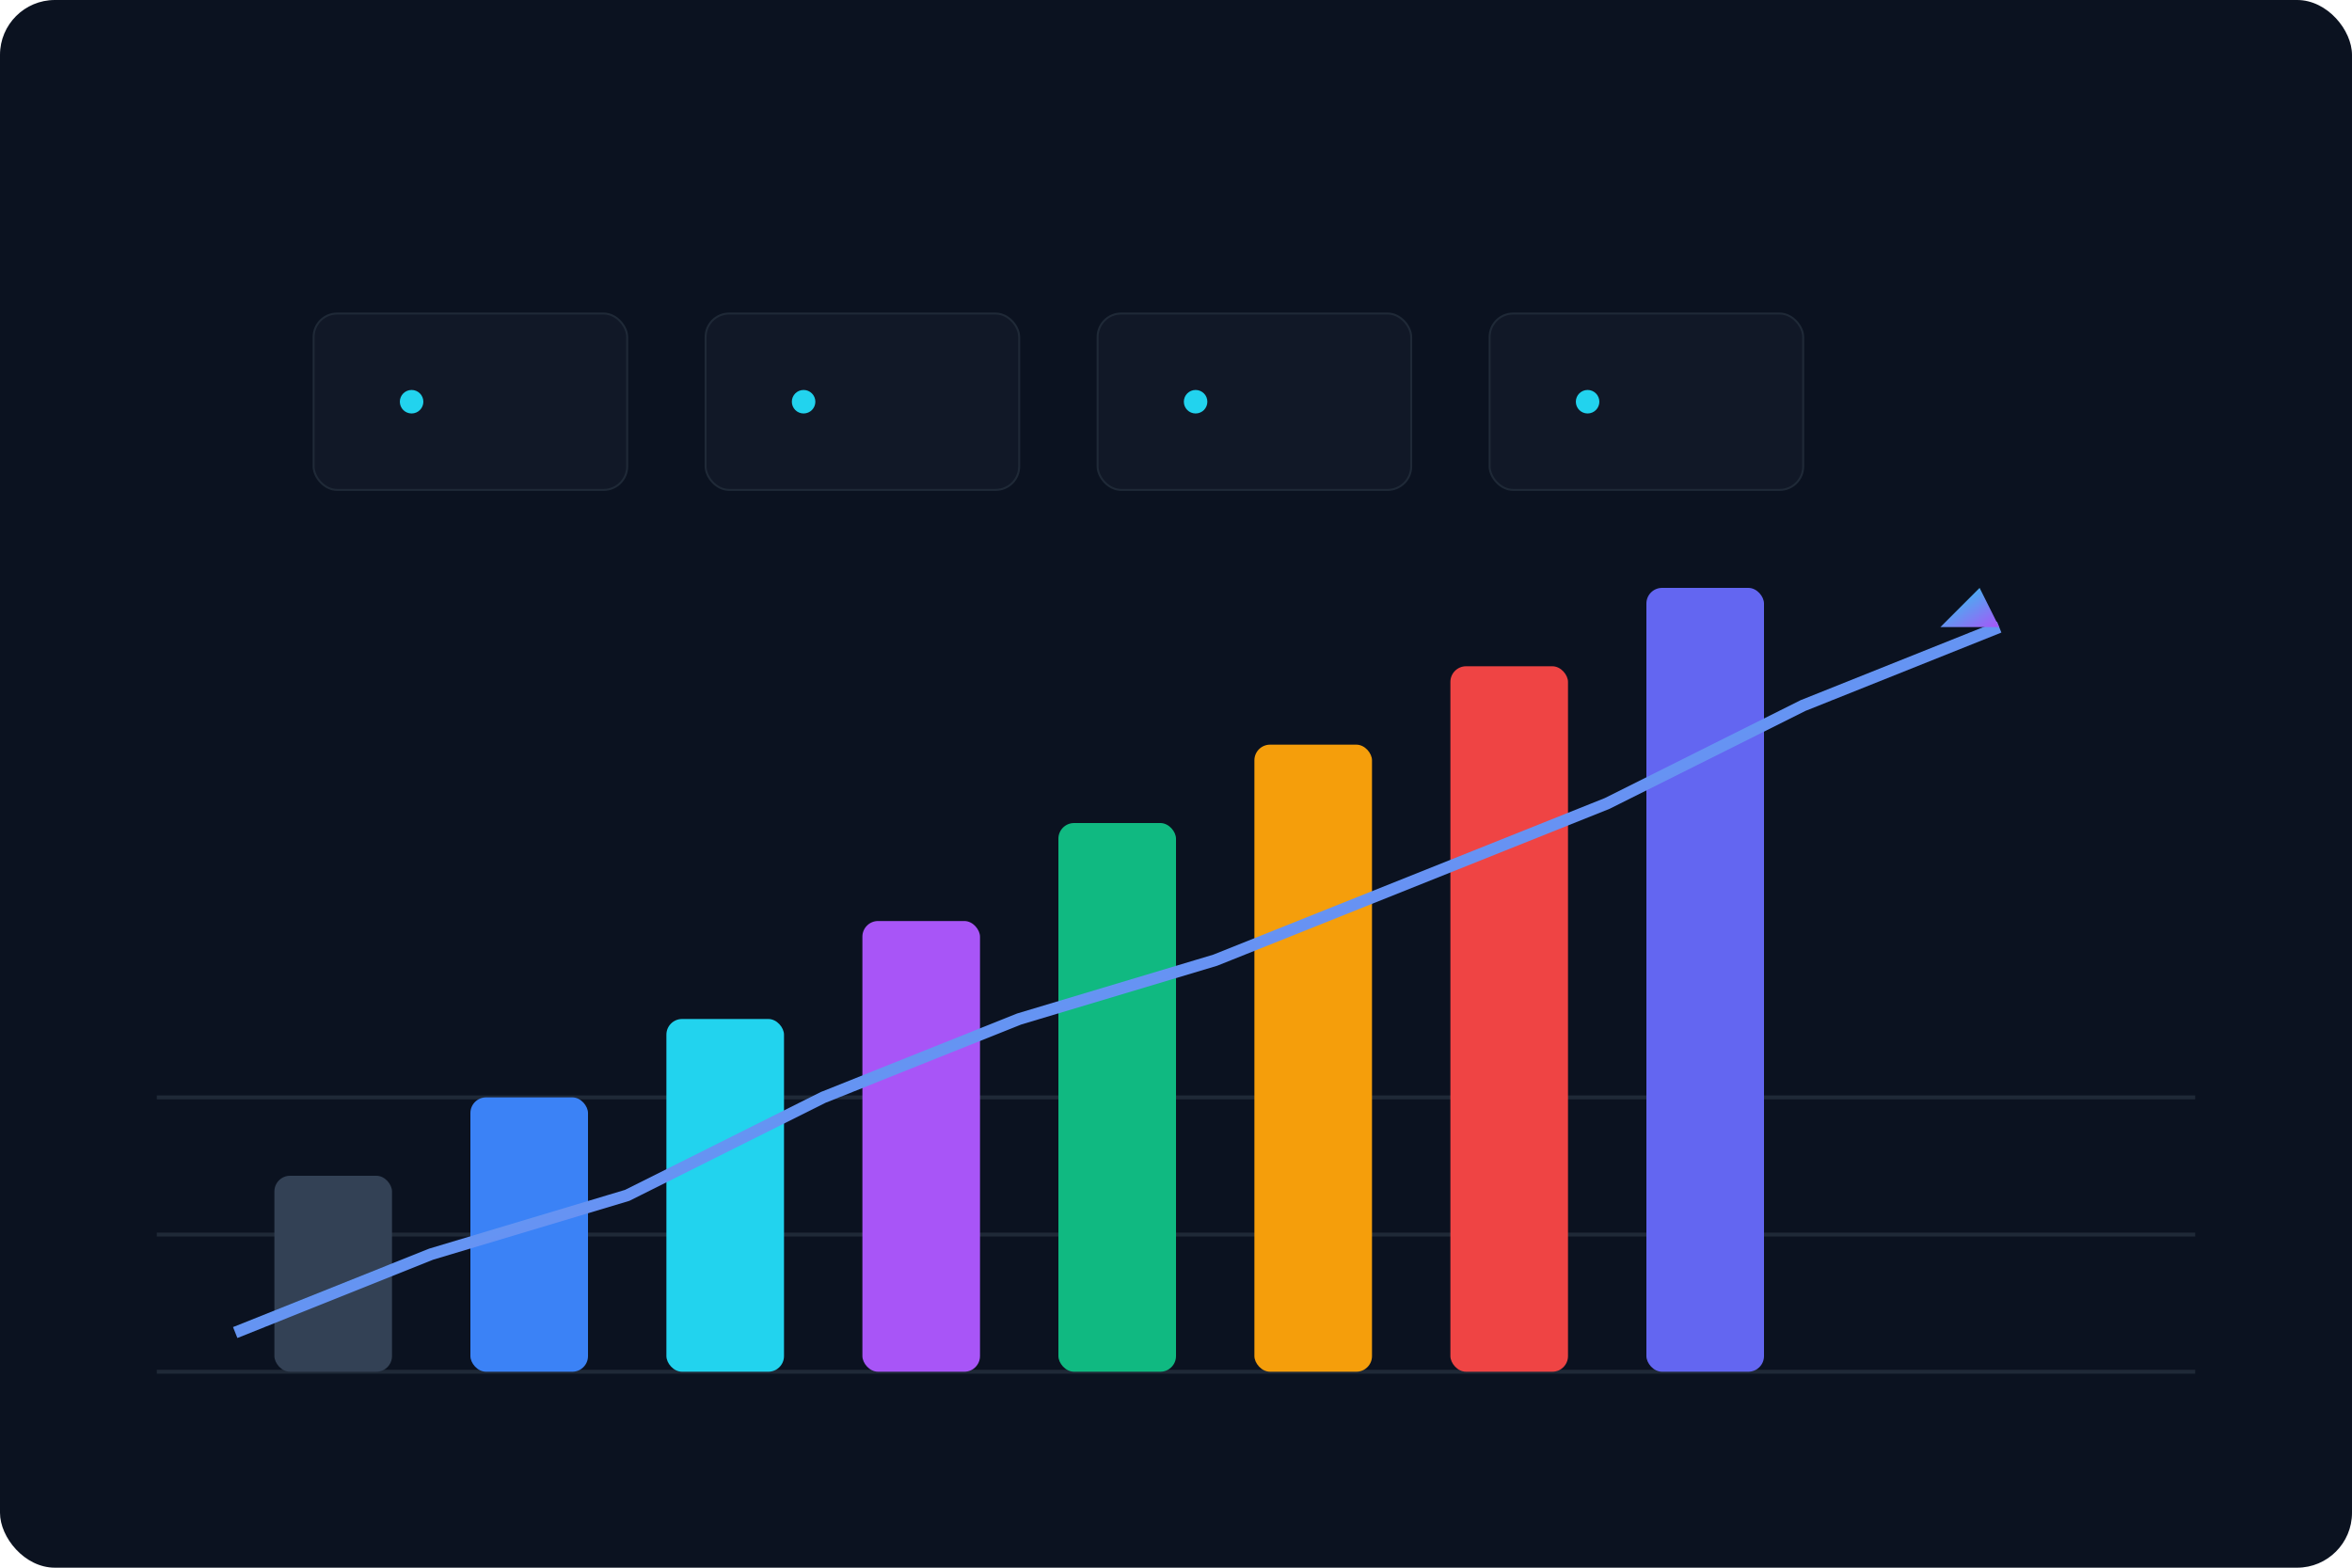 <?xml version="1.0" encoding="UTF-8"?>
<svg width="1200" height="800" viewBox="0 0 1200 800" xmlns="http://www.w3.org/2000/svg" role="img" aria-label="Scalable architecture with growth trend">
  <defs>
    <linearGradient id="grad" x1="0" y1="0" x2="1" y2="1">
      <stop offset="0%" stop-color="#22d3ee"/>
      <stop offset="100%" stop-color="#a855f7"/>
    </linearGradient>
  </defs>
  <rect width="1200" height="800" rx="28" fill="#0b1220"/>
  <!-- grid -->
  <g stroke="#1f2937" stroke-width="2">
    <line x1="80" y1="700" x2="1120" y2="700"/>
    <line x1="80" y1="630" x2="1120" y2="630"/>
    <line x1="80" y1="560" x2="1120" y2="560"/>
  </g>
  <!-- bars -->
  <rect x="140" y="600" width="60" height="100" rx="8" fill="#334155"/>
  <rect x="240" y="560" width="60" height="140" rx="8" fill="#3b82f6"/>
  <rect x="340" y="520" width="60" height="180" rx="8" fill="#22d3ee"/>
  <rect x="440" y="470" width="60" height="230" rx="8" fill="#a855f7"/>
  <rect x="540" y="420" width="60" height="280" rx="8" fill="#10b981"/>
  <rect x="640" y="380" width="60" height="320" rx="8" fill="#f59e0b"/>
  <rect x="740" y="340" width="60" height="360" rx="8" fill="#ef4444"/>
  <rect x="840" y="300" width="60" height="400" rx="8" fill="#6366f1"/>
  <!-- trend line with arrow -->
  <polyline points="120,680 220,640 320,610 420,560 520,520 620,490 720,450 820,410 920,360 1020,320" fill="none" stroke="url(#grad)" stroke-width="6"/>
  <polygon points="1020,320 990,320 1010,300" fill="url(#grad)"/>
  <!-- nodes boxes representing scalable services -->
  <g fill="#111827" stroke="#1f2937">
    <rect x="160" y="160" width="160" height="90" rx="12"/>
    <rect x="360" y="160" width="160" height="90" rx="12"/>
    <rect x="560" y="160" width="160" height="90" rx="12"/>
    <rect x="760" y="160" width="160" height="90" rx="12"/>
  </g>
  <g fill="#22d3ee">
    <circle cx="210" cy="205" r="6"/>
    <circle cx="410" cy="205" r="6"/>
    <circle cx="610" cy="205" r="6"/>
    <circle cx="810" cy="205" r="6"/>
  </g>
</svg>

